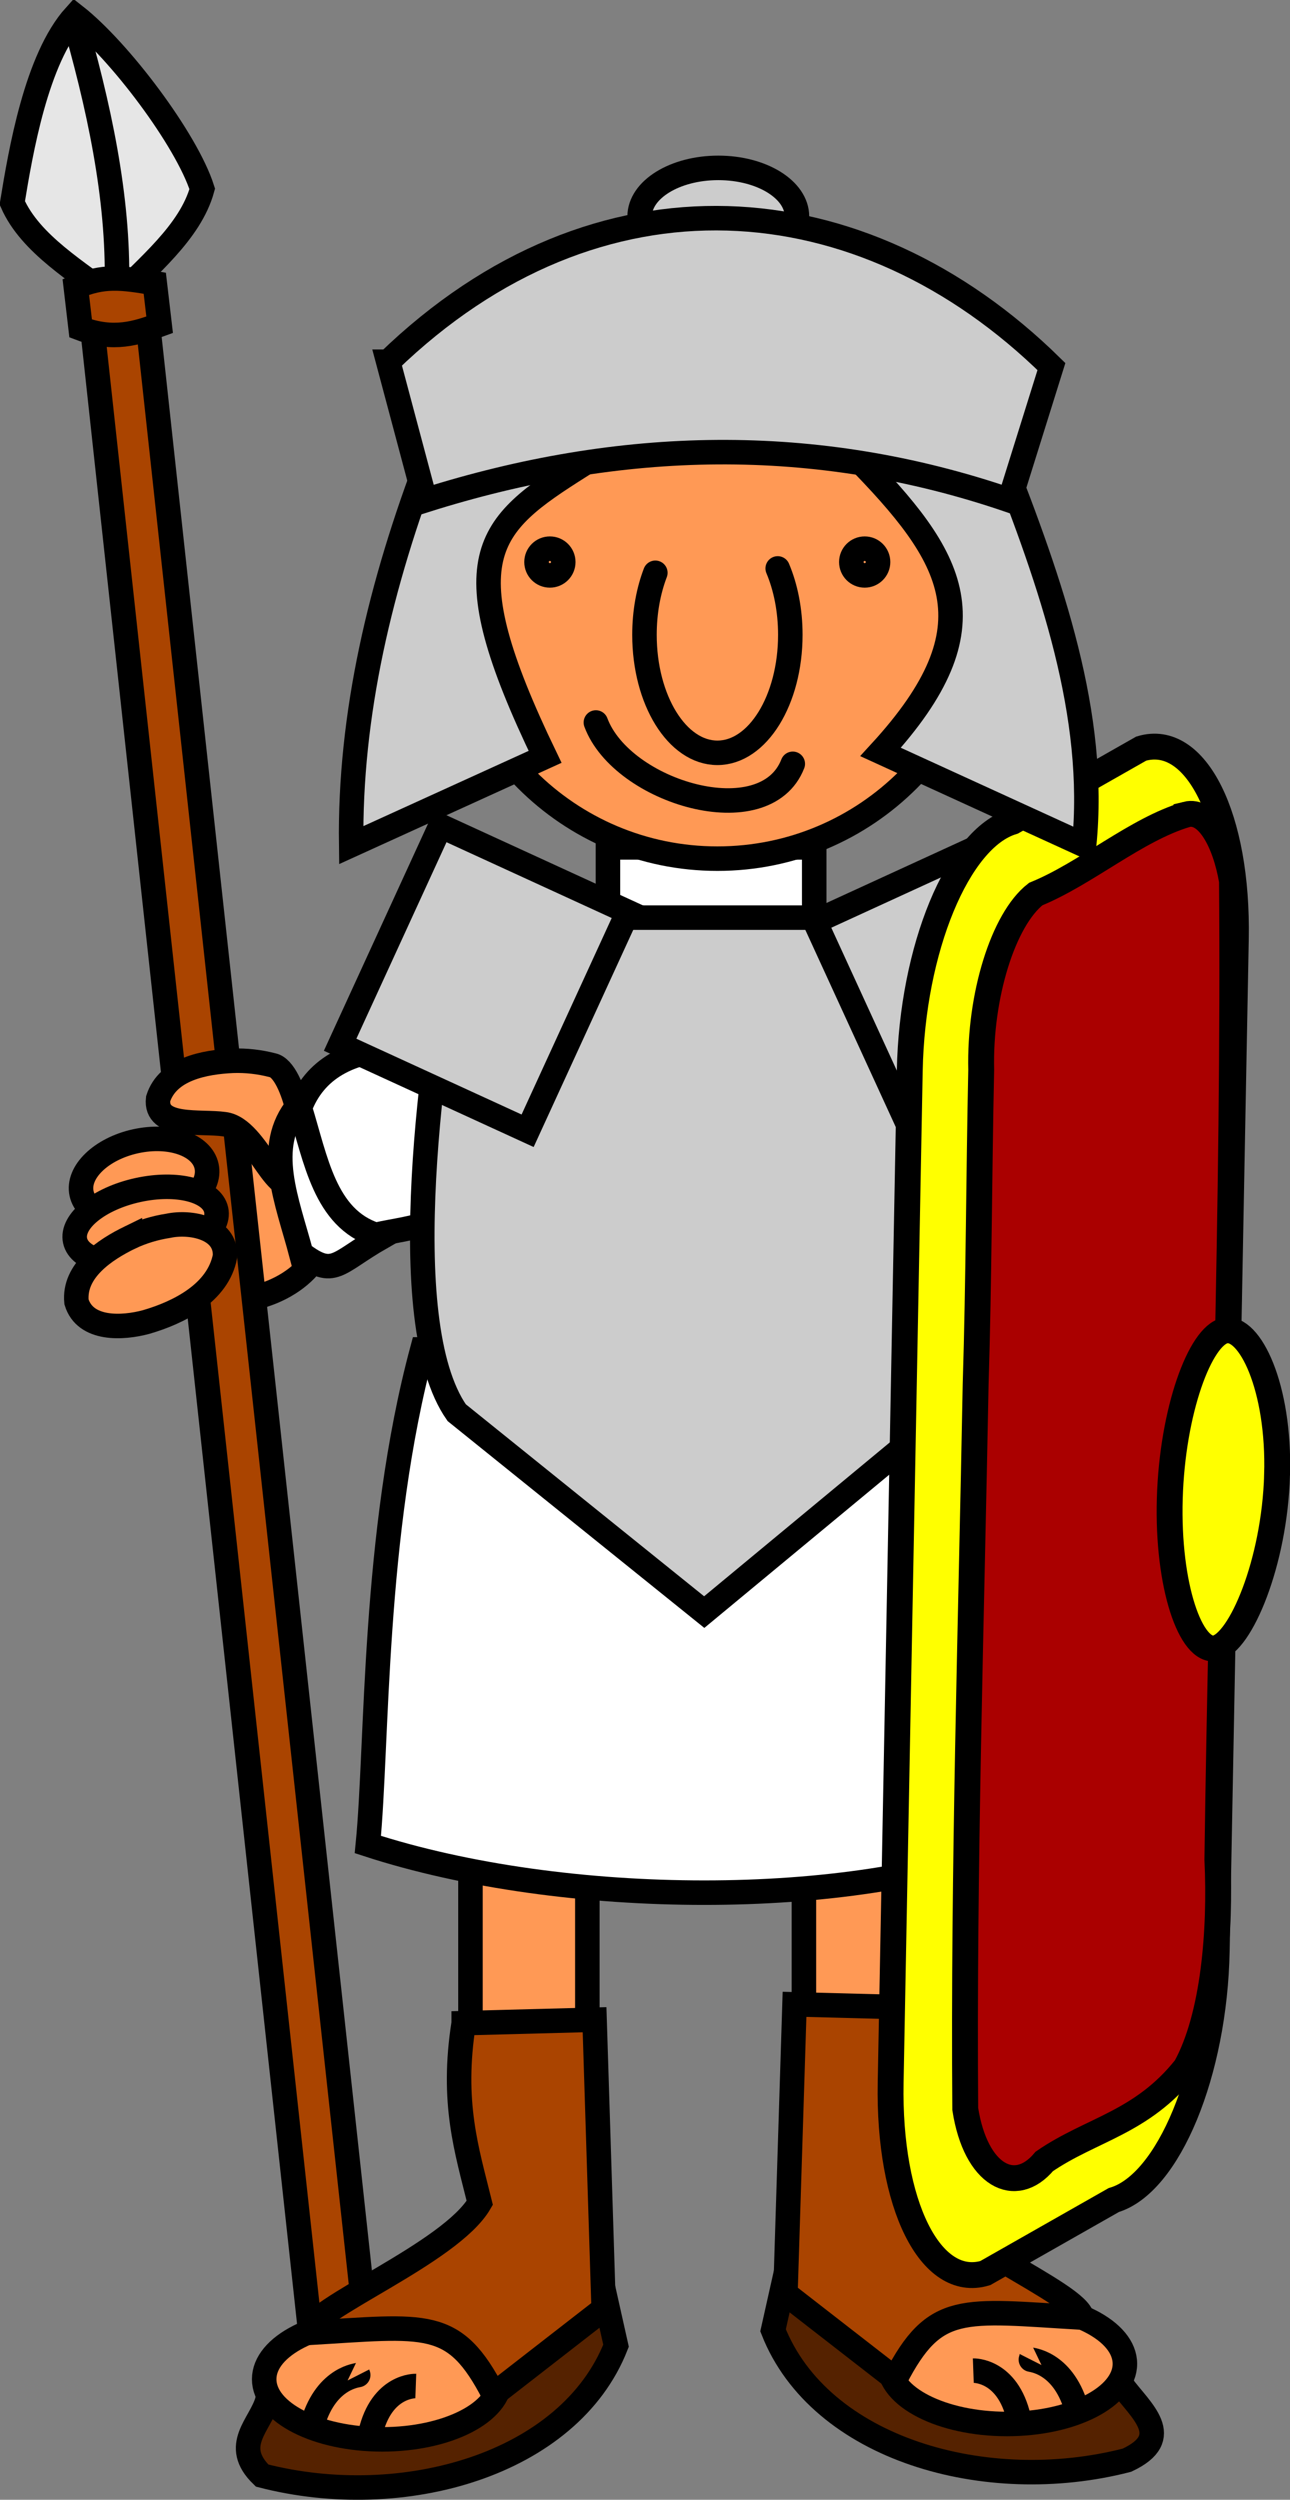 <?xml version="1.0"?>
<svg xmlns:rdf="http://www.w3.org/1999/02/22-rdf-syntax-ns#" xmlns="http://www.w3.org/2000/svg" xmlns:cc="http://creativecommons.org/ns#" xmlns:dc="http://purl.org/dc/elements/1.1/" id="svg2" viewBox="0 0 379.06 734.4" version="1.1">
  <rect x="0" y="0" width="379.06" height="734.4" fill="#808080" stroke="none"/>
  <g id="layer1" transform="translate(-33.326 -32.304)">
    <g id="g5058" stroke="#000" transform="translate(1112.9 314.29)">
      <rect id="rect3699-1" fill-rule="evenodd" height="60.609" width="34.345" stroke-linecap="round" y="263.96" x="-941.33" stroke-width="7.2" fill="#f95"/>
      <rect id="rect3699-7-9" fill-rule="evenodd" height="60.609" width="34.345" stroke-linecap="round" y="263.96" x="-843.35" stroke-width="7.2" fill="#f95"/>
      <path id="rect3730-1-3" d="m-749.97 418.68-98.444-33.92-4.001 17.87c13.753 34.95 62.654 48.826 104 38.151 14.284-6.694 4.072-14.502-1.551-22.101z" fill-rule="evenodd" stroke-linecap="round" stroke-width="7.2" fill="#520"/>
      <path id="path3728-7-3" d="m-88.256 557.89c0 9.763-15.52 17.678-34.664 17.678s-34.664-7.915-34.664-17.678c0-9.763 15.52-17.678 34.664-17.678s34.664 7.915 34.664 17.678z" fill-rule="evenodd" transform="matrix(-1 0 0 1 -906.61 -145.42)" stroke-linecap="round" stroke-width="7.2" fill="#f95"/>
      <path id="rect3723-8-8" d="m-807.65 307.87c3.67 23.352-0.894 37.272-4.723 52.798 8.662 14.902 49.786 31.016 50.758 38.223-35.379-2.08-43.18-4.545-54.872 18.045l-32.294-25.091 2.674-84.985 38.457 1.01z" fill-rule="evenodd" stroke-linecap="round" stroke-width="7.2" fill="#a40"/>
      <path id="path3973-5-0" d="m-763.4 425.09c-4.099-13.392-13.423-13.722-13.344-13.877" stroke-width="7.2" fill="none"/>
      <path id="path3973-9-7-5" d="m-780.23 428.35c-3.295-14.245-13.344-13.877-13.344-13.877" stroke-width="7.2" fill="none"/>
      <path id="path3971-6" d="m119.2 213.68c0 12.692-13.455 22.981-30.052 22.981s-30.052-10.289-30.052-22.981 13.455-22.981 30.052-22.981 30.052 10.289 30.052 22.981z" fill-rule="evenodd" transform="translate(-1103 -136.35)" stroke-linecap="round" stroke-width="7.2" fill="#f95"/>
      <rect id="rect3881-4" fill-rule="evenodd" transform="rotate(-6.207)" height="609.33" width="16.362" stroke-linecap="round" y="-298.94" x="-1026.2" stroke-width="7.2" fill="#a40"/>
      <g id="g3939-0" stroke-width="7.2" transform="translate(-1248.8 -197.17)" fill="#e6e6e6">
        <path id="rect3886-6-1-4" d="m202.98 3.44c9.373-9.878 22.151-19.92 25.676-32.761-4.61-14.451-24.318-40.626-37.379-50.862-11.383 12.619-15.992 40.009-18.443 54.978 5.361 12.189 19.431 20.241 30.146 28.645z" stroke-linecap="round" fill-rule="evenodd"/>
        <path id="path3937-6" d="m190.36-81.209c7.984 27.462 13.755 54.432 13.214 80"/>
      </g>
      <path id="rect3883-2" d="m-1057.3-197.68c8.024-3.429 13.269-2.834 23.208-1.095l1.427 12.195c-6.728 2.465-13.543 4.748-23.208 1.095l-1.427-12.195z" fill-rule="evenodd" stroke-linecap="round" stroke-width="7.2" fill="#a40"/>
      <path id="path3785-3-8-6" d="m-1011.2 29.661c-8.144 0.381-19.092 2.333-21.906 11.156-0.98 8.739 12.464 6.458 19.468 7.47 9.985 1.247 15.757 24.754 21.898 15.65 3.651-7.578-1.317-31.686-7.709-32.964-3.834-0.997-7.783-1.454-11.75-1.312z" fill-rule="evenodd" stroke-linecap="round" stroke-width="7.2" fill="#f95"/>
      <path id="rect3834-5-5" d="m-991.09 86.247c9.697 7.368 10.408 2.816 23.52-4.665l-24.42-38.762c-10.1 12.084-3.162 28.087 0.899 43.427z" fill-rule="evenodd" stroke-linecap="round" stroke-width="7.2" fill="#fff"/>
      <path id="rect3834-6" d="m-991.46 43.505c4.309-11.391 14.399-17.001 29.482-17.618 10.639 11.786 24.414 22.945 22.282 37.286-6.031 15.364-18.327 15.065-29.482 17.618-14.973-4.883-17.584-22.128-22.282-37.286z" fill-rule="evenodd" stroke-linecap="round" stroke-width="7.2" fill="#fff"/>
      <rect id="rect4090-9" height="24.244" width="60.609" stroke-linecap="round" y="-33.03" x="-900.93" stroke-width="7.2" fill="#fff"/>
      <path id="rect3671-7" d="m-955.48 114.45h157.58c14.474 50.316 11.752 100.42 16 145.46-47.14 18.856-131.67 18.856-189.58 0 2.905-29.346 1.376-91.068 16-145.46z" fill-rule="evenodd" stroke-linecap="round" stroke-width="7.2" fill="#fff"/>
      <g id="g3666-2" fill-rule="evenodd" transform="translate(-1147.4 -226.76)" stroke-linecap="round" stroke-width="7.2" fill="#ccc">
        <path id="rect3639-8" d="m202.03 214.36h143.44c11.607 37.382 9.915 113.44 0 145.44l-70.711 58.589-72.731-58.589c-18.844-26.943-6.852-108.22 0-145.44z"/>
        <rect id="rect3642-2" transform="matrix(.909 -.417 .417 .909 0 0)" height="70.711" width="60.609" y="324.04" x="189.44"/>
        <rect id="rect3642-7-9" transform="matrix(-.909 -.417 -.417 .909 0 0)" height="70.711" width="60.609" y="88.104" x="-318.03"/>
      </g>
      <path id="path3781-6" d="m132.55 279.09c0 6.416-8.415 11.617-18.796 11.617s-18.796-5.201-18.796-11.617c0-6.416 8.415-11.617 18.796-11.617s18.796 5.201 18.796 11.617z" fill-rule="evenodd" transform="matrix(.977 -.214 .214 .977 -1208.1 -183.68)" stroke-linecap="round" stroke-width="7.2" fill="#f95"/>
      <path id="path3785-0" d="m148.49 356.87c0 5.858-9.498 10.607-21.213 10.607s-21.213-4.749-21.213-10.607c0-5.858 9.498-10.607 21.213-10.607s21.213 4.749 21.213 10.607z" fill-rule="evenodd" transform="matrix(.977 -.214 .214 .977 -1237.5 -243.43)" stroke-linecap="round" stroke-width="7.2" fill="#f95"/>
      <path id="path3785-3-2" d="m-1041.4 81.576c-7.327 3.575-16.608 9.703-15.698 18.919 2.561 8.413 13.62 7.76 20.452 5.916 9.663-2.809 21.163-8.572 23.198-19.363 0.351-8.404-10.267-10.278-16.643-8.92-3.915 0.603-7.722 1.747-11.309 3.448z" fill-rule="evenodd" stroke-linecap="round" stroke-width="7.2" fill="#f95"/>
      <path id="rect3730-13" d="m-1001 423.2 98.444-33.92 4.001 17.87c-13.753 34.95-62.654 48.826-104 38.151-9.179-8.859-0.421-14.958 1.552-22.101z" fill-rule="evenodd" stroke-linecap="round" stroke-width="7.2" fill="#520"/>
      <path id="path3728-2" d="m-88.256 557.89c0 9.763-15.52 17.678-34.664 17.678s-34.664-7.915-34.664-17.678c0-9.763 15.52-17.678 34.664-17.678s34.664 7.915 34.664 17.678z" fill-rule="evenodd" transform="translate(-844.36 -140.9)" stroke-linecap="round" stroke-width="7.2" fill="#f95"/>
      <path id="rect3723-1" d="m-943.32 312.39c-3.67 23.352 0.894 37.272 4.723 52.798-8.662 14.902-49.786 31.016-50.758 38.223 35.379-2.08 43.18-4.545 54.872 18.045l32.294-25.091-2.674-84.985-38.457 1.01z" fill-rule="evenodd" stroke-linecap="round" stroke-width="7.2" fill="#a40"/>
      <path id="path3973-59" d="m-987.57 429.61c4.099-13.392 13.423-13.722 13.344-13.877" stroke-width="7.2" fill="none"/>
      <path id="path3973-9-9" d="m-970.74 432.87c3.295-14.245 13.344-13.877 13.344-13.877" stroke-width="7.2" fill="none"/>
      <path id="rect2816-4" d="m-782-40.592 37.764-21.462c16.08-4.786 28.482 20.152 27.806 55.916l-5.617 297.3c-0.676 35.764-14.165 68.409-30.245 73.195l-37.764 21.462c-16.08 4.786-28.482-20.152-27.806-55.916l5.617-297.3c0.676-35.764 14.165-68.409 30.245-73.195z" fill-rule="evenodd" stroke-linecap="round" stroke-width="7.6" fill="#ff0"/>
      <path id="rect2816-1-9" d="m-730.94-42.715c-14.882 4.443-29.463 17.331-44.298 23.397-9.537 7.447-16.534 29.928-16.012 51.656-0.665 30.766-0.675 61.489-1.633 92.279-1.315 70.983-3.603 142.31-3.056 212.99 3.043 19.624 14.694 25.639 23.223 15.401 13.809-9.496 28.606-11.269 41.572-27.595 8.218-14.961 10.291-40.148 9.289-61.063 1.277-95.811 5.053-192.09 4.29-287.52-2.021-11.847-7.29-21.066-13.375-19.551z" fill-rule="evenodd" stroke-linecap="round" stroke-width="7.6" fill="#a00"/>
      <path id="path2859-1" d="m-704.31 151.34c-0.751 25.77-10.771 49.402-18.041 50.899-7.269 1.498-14.239-18.216-13.488-43.986 0.751-25.77 8.937-47.837 16.206-49.335 7.269-1.498 16.073 16.652 15.322 42.422z" fill-rule="evenodd" stroke-linecap="round" stroke-width="7.6" fill="#ff0"/>
      <path id="path4045-8-7-5" d="m-789.48-109.01c0 43.788-35.497 79.286-79.286 79.286-43.788 0-79.286-35.497-79.286-79.286 0-43.788 35.497-46.429 79.286-46.429 43.788 0 79.286 2.64 79.286 46.429z" fill-rule="evenodd" stroke-linecap="round" stroke-width="7.2" fill="#f95"/>
      <path id="path4048-5-7-8" d="m-851.05-114.99c2.34 5.556 3.708 12.271 3.708 19.502 0 19.149-9.594 34.672-21.429 34.672s-21.429-15.523-21.429-34.672c0-6.684 1.169-12.926 3.194-18.22" fill-rule="evenodd" stroke-linecap="round" stroke-width="7.2" fill="#f95"/>
      <g id="g4075-9-6-7" fill-rule="evenodd" transform="translate(-478.34 -249.23)" stroke-linecap="round" stroke-width="7.2" fill="#f95">
        <path id="path4051-7-4-0" d="m-739.29 132.72c0 2.17-1.759 3.929-3.929 3.929s-3.929-1.759-3.929-3.929 1.759-3.929 3.929-3.929 3.929 1.759 3.929 3.929z" transform="translate(303.57 -.357)"/>
        <path id="path4051-4-5-3-4" d="m-739.29 132.72c0 2.17-1.759 3.929-3.929 3.929s-3.929-1.759-3.929-3.929 1.759-3.929 3.929-3.929 3.929 1.759 3.929 3.929z" transform="translate(396.07 -.357)"/>
      </g>
      <path id="path4079-3-0-8" d="m-846.62-57.585c-8.147 20.881-50.185 8.454-57.857-12.143" stroke-width="7.2" stroke-linecap="round" fill="none"/>
      <g id="g4166-4-0" fill-rule="evenodd" transform="translate(-4.582 -17.617)" stroke-linecap="round" stroke-width="7.2" fill="#ccc">
        <path id="rect4135-88-4" d="m-781.77-290.9 41.969 7.836c7.132 40.5 12.732 80.691 1.4 117.46l-53.227-38.676c40.822-29.715 32.566-51.668 9.858-86.62z" transform="matrix(.98 -.198 .198 .98 0 0)"/>
        <path id="rect4135-8-8-2" d="m-904.47-127.45-44.118-3.489c-14.687 38.286-23.735 76.571-23.207 114.86l56.975-25.94c-28.349-58.747-17.44-67.849 10.35-85.428z"/>
      </g>
      <path id="path4435-9" d="m-959.48 122.36c0 7.89-10.349 14.286-23.115 14.286s-23.115-6.396-23.115-14.286c0-7.89 10.349-14.286 23.115-14.286s23.115 6.396 23.115 14.286z" fill-rule="evenodd" transform="translate(114.09 -340.74)" stroke-linecap="round" stroke-width="7.2" fill="#ccc"/>
      <path id="rect4132-3-6" d="m-965.49-175.72c61.586-59.584 139.26-53.219 194.87 1.429l-12.286 39.282c-57.242-19.609-114.48-18.091-171.73 0l-10.857-40.711z" fill-rule="evenodd" stroke-linecap="round" stroke-width="7.2" fill="#ccc"/>
    </g>
  </g>
</svg>
